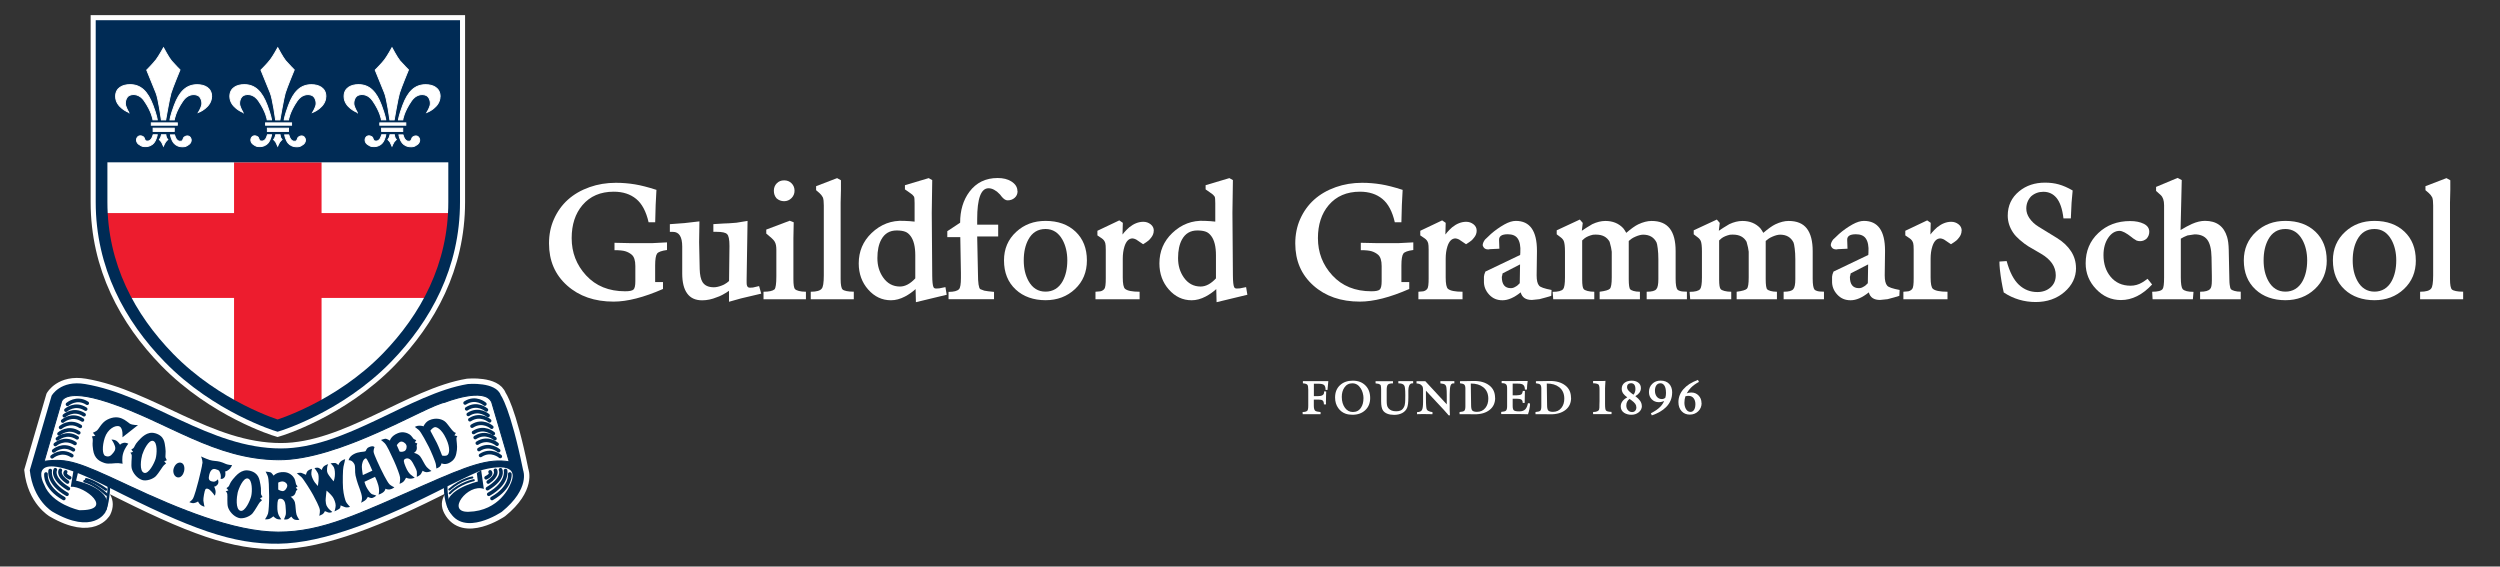 <?xml version="1.0" encoding="UTF-8"?>
<svg xmlns="http://www.w3.org/2000/svg" viewBox="0 0 481 109">
  <rect x="0" y="0" width="481" height="109" fill="#333333" stroke="none"/>
  <defs>
    <style> .cls-1 { fill: #002b55; } .cls-2 { stroke-width: 4.2px; } .cls-2, .cls-3, .cls-4 { stroke: #fff; } .cls-2, .cls-3, .cls-4, .cls-5, .cls-6 { fill: #fff; } .cls-3 { stroke-width: 2.1px; } .cls-4 { stroke-width: .18px; } .cls-7 { stroke-width: .4px; } .cls-7, .cls-8, .cls-9 { stroke-linecap: round; } .cls-7, .cls-8, .cls-9, .cls-10 { fill: none; } .cls-7, .cls-8, .cls-9, .cls-10, .cls-6 { stroke: #002b55; } .cls-8 { stroke-width: .7px; } .cls-9 { stroke-width: .5px; } .cls-10 { stroke-width: 2.25px; } .cls-6 { stroke-width: .2px; } .cls-11 { fill: #ed1c2e; } </style>
  </defs>
  <g id="Horiz_Text_GALANT" data-name="Horiz Text GALANT">
    <g>
      <path class="cls-5" d="M128.35,48.1c-1.05.14-1.68.37-1.92.68-.25.34-.38,1.11-.38,2.31v3.18h1.51v1.33c-3.7,1.62-6.87,2.43-9.5,2.43-3.65,0-6.63-1.03-8.95-3.1s-3.48-4.76-3.48-8.09c0-1.7.31-3.25.94-4.66,1.31-2.96,3.6-5.02,6.88-6.18,1.56-.55,3.24-.83,5.04-.83,1.24,0,2.46.1,3.68.3,1.11.18,2.48.53,4.13,1.06l-.15,2.9-.09,3.33h-1.27c-.47-2.07-1.27-3.57-2.39-4.49-1.12-.92-2.56-1.39-4.31-1.39-2.55,0-4.56.86-6.03,2.59-1.38,1.63-2.07,3.75-2.07,6.35,0,2.76.92,5.15,2.77,7.16,1.88,2.04,4.38,3.06,7.51,3.06.84,0,1.38-.11,1.62-.34.24-.23.35-.76.35-1.61v-2.9c0-1.08-.24-1.81-.71-2.2-.35-.29-.76-.51-1.21-.65-.46-.14-1.15-.21-2.09-.21v-1.42l2.8.06h4.57l2.73-.14v1.46Z"></path>
      <path class="cls-5" d="M146.44,56.5l-3.86.91c-.67.17-1.45.39-2.32.65v-2.11c-.91.62-1.69,1.04-2.35,1.24-.93.39-1.87.59-2.83.59-1.27,0-2.23-.44-2.86-1.31-.64-.87-.96-2.15-.96-3.84v-5.18c0-1.9-.6-2.84-1.79-2.84h-.59v-1.48l2.82-.21,2.87-.33-.06,3.98.11,5.18c.03,1.13.21,1.97.53,2.5.42.68,1.15,1.02,2.19,1.02.46,0,.99-.12,1.57-.35.29-.11.51-.22.65-.33.18-.09.42-.27.71-.53l.08-6.73c0-1.27-.16-2.03-.47-2.29-.26-.29-.94-.44-2.04-.44h-.59v-1.48l1.98-.12c.56,0,1.39-.06,2.47-.15.56-.09,1.27-.21,2.13-.35l-.18,11.31c0,.57,0,.9.03.98.07.39.28.58.62.56l.56-.03,1.19-.28.41,1.45Z"></path>
      <path class="cls-5" d="M155.06,57.58h-8.16v-1.45c1.05,0,1.75-.15,2.11-.45.24-.26.36-1.1.36-2.53v-5.06c0-.68-.09-1.18-.27-1.49-.1-.25-.4-.59-.9-1.01l-.77-.65v-.77l4.51-1.7.77.3-.06,3.09v7.83c0,1.12.11,1.76.32,1.94.11.13.35.25.72.35.37.1.83.15,1.37.15v1.45ZM152.87,36.7c0,.55-.2,1.03-.59,1.42-.39.39-.86.59-1.42.59s-1.05-.19-1.46-.56c-.34-.39-.51-.87-.51-1.45s.19-1.05.56-1.43c.37-.38.84-.57,1.42-.57s1.05.19,1.43.57c.38.38.57.86.57,1.43Z"></path>
      <path class="cls-5" d="M164.27,57.58h-8.28v-1.45c1.11,0,1.8-.2,2.1-.59.27-.28.41-1.13.41-2.56v-13.46c0-.71-.06-1.23-.18-1.54-.17-.32-.39-.6-.65-.83l-.65-.56v-.77l4.04-1.55.74.41v1.79l-.06,2.5v14.71c0,1.11.13,1.78.38,2.02.13.12.38.22.75.3.37.08.84.12,1.4.12v1.45Z"></path>
      <path class="cls-5" d="M182.15,56.71l-5.93,1.43-.06-2.52c-.62.56-1.3,1.04-2.04,1.43-.92.48-1.81.72-2.7.72-1.71,0-3.17-.69-4.38-2.06-1.21-1.37-1.82-3.05-1.82-5.03,0-2.31.82-4.26,2.47-5.84,1.77-1.69,3.84-2.47,6.21-2.35l1.14.06.93.09v-3.56c0-.67-.04-1.09-.11-1.24-.08-.12-.19-.25-.33-.39-.11-.09-.29-.22-.53-.39l-.89-.62v-.81l4.57-1.36.68.38-.09,6.3.09,12.06c.01,1.17.09,1.91.24,2.23.09.2.28.29.56.27l.56-.03,1.18-.24.24,1.45ZM176.1,53.53v-4.42c0-1.67-.31-2.9-.9-3.69-.31-.42-.66-.7-1.04-.84-.43-.16-.98-.24-1.64-.24-1.34,0-2.32.58-2.96,1.75-.5.91-.75,2.1-.75,3.56s.36,2.65,1.08,3.7c.82,1.19,1.91,1.78,3.26,1.78,1,0,1.99-.53,2.96-1.58Z"></path>
      <path class="cls-5" d="M195.78,36.79c0,.52-.19.95-.56,1.27-.37.33-.82.49-1.36.49-.38,0-.77-.26-1.18-.77l-.27-.35c-.15-.16-.35-.35-.59-.56-.23-.17-.42-.29-.56-.36-.36-.19-.71-.29-1.06-.29-1.46,0-2.19,1.98-2.19,5.94v1.07h4.04v2.26h-4.04l.15,7.21c0,1.73.15,2.71.44,2.93l.77.29c.37.08,1,.16,1.88.24v1.4h-8.75v-1.4c1.03,0,1.7-.18,2.02-.53.24-.26.36-.98.36-2.16v-.95l-.12-6.89h-2.5v-1.15l2.47-1.63c0-2.38.6-4.37,1.79-5.96,1.32-1.76,3.13-2.64,5.43-2.64,1.07,0,1.94.22,2.62.65.78.49,1.18,1.11,1.18,1.85Z"></path>
      <path class="cls-5" d="M209.12,50.1c0,2.24-.76,4.08-2.28,5.51-1.52,1.43-3.42,2.15-5.68,2.15s-4.27-.68-5.73-2.05c-1.51-1.4-2.26-3.27-2.26-5.61,0-2.22.78-4.05,2.35-5.49,1.52-1.41,3.4-2.11,5.64-2.11,2.4,0,4.33.69,5.78,2.07,1.45,1.38,2.18,3.22,2.18,5.53ZM205.35,50.1c0-1.52-.31-2.84-.93-3.97-.77-1.38-1.86-2.07-3.26-2.07-1.47,0-2.57.67-3.3,2.02-.59,1.08-.89,2.41-.89,4.01s.31,2.87.92,3.98c.76,1.36,1.85,2.04,3.27,2.04s2.56-.67,3.3-2.02c.59-1.08.89-2.42.89-4Z"></path>
      <path class="cls-5" d="M221.98,44.39c0,.47-.17.92-.5,1.33-.21.27-.38.46-.51.56-.22.18-.56.42-1.03.71l-1.36-.92c-.29-.13-.52-.2-.68-.2-.7,0-1.22.52-1.55,1.55-.22.69-.33,1.48-.33,2.36v3.61c0,1.21.15,1.93.44,2.18.43.37,1.37.56,2.8.56v1.45h-8.49v-1.45c.58-.04.89-.07.94-.08.32-.07.58-.23.77-.47.19-.24.28-.93.27-2.08v-5.48c0-.58-.03-.99-.09-1.22-.1-.39-.33-.71-.69-.95l-.83-.56v-.89l4.21-2,.68.47-.06,2.25c.21-.29.48-.6.8-.92.23-.23.4-.39.5-.47.87-.7,1.78-1.06,2.71-1.06.52,0,.99.16,1.4.48.41.32.61.73.61,1.23Z"></path>
      <path class="cls-5" d="M240,56.71l-5.93,1.43-.06-2.52c-.62.56-1.3,1.04-2.04,1.43-.92.48-1.81.72-2.7.72-1.71,0-3.17-.69-4.38-2.06-1.21-1.37-1.82-3.05-1.82-5.03,0-2.31.82-4.26,2.47-5.84,1.77-1.69,3.84-2.47,6.21-2.35l1.14.06.93.09v-3.56c0-.67-.04-1.09-.11-1.24-.08-.12-.19-.25-.33-.39-.11-.09-.29-.22-.53-.39l-.89-.62v-.81l4.57-1.36.68.38-.09,6.3.09,12.06c.01,1.17.09,1.91.24,2.23.09.2.28.29.56.27l.56-.03,1.18-.24.24,1.45ZM233.95,53.53v-4.42c0-1.67-.31-2.9-.9-3.69-.31-.42-.66-.7-1.04-.84-.43-.16-.98-.24-1.64-.24-1.34,0-2.32.58-2.96,1.75-.5.91-.75,2.1-.75,3.56s.36,2.65,1.08,3.7c.82,1.19,1.91,1.78,3.26,1.78,1,0,1.99-.53,2.96-1.58Z"></path>
      <path class="cls-5" d="M271.92,48.1c-1.04.14-1.68.37-1.91.68-.25.34-.38,1.11-.38,2.31v3.18h1.51v1.33c-3.7,1.62-6.87,2.43-9.5,2.43-3.65,0-6.63-1.03-8.95-3.1-2.32-2.07-3.48-4.76-3.48-8.09,0-1.7.31-3.25.93-4.66,1.31-2.96,3.6-5.02,6.88-6.18,1.56-.55,3.24-.83,5.04-.83,1.24,0,2.46.1,3.68.3,1.11.18,2.48.53,4.13,1.06l-.15,2.9-.09,3.33h-1.27c-.47-2.07-1.27-3.57-2.39-4.49-1.12-.92-2.56-1.39-4.3-1.39-2.55,0-4.56.86-6.03,2.59-1.38,1.63-2.07,3.75-2.07,6.35,0,2.76.92,5.15,2.77,7.16,1.88,2.04,4.38,3.06,7.51,3.06.85,0,1.38-.11,1.62-.34.24-.23.36-.76.36-1.61v-2.9c0-1.08-.24-1.81-.71-2.2-.35-.29-.76-.51-1.21-.65-.46-.14-1.15-.21-2.09-.21v-1.42l2.8.06h4.57l2.73-.14v1.46Z"></path>
      <path class="cls-5" d="M284.11,44.39c0,.47-.16.92-.5,1.33-.21.27-.38.46-.51.56-.22.18-.56.42-1.03.71l-1.36-.92c-.29-.13-.52-.2-.68-.2-.7,0-1.22.52-1.55,1.55-.22.69-.33,1.48-.33,2.36v3.61c0,1.21.15,1.93.44,2.18.43.37,1.37.56,2.8.56v1.45h-8.49v-1.45c.58-.04.89-.07.93-.08.32-.07.58-.23.77-.47.19-.24.28-.93.27-2.08v-5.48c0-.58-.03-.99-.09-1.22-.1-.39-.33-.71-.69-.95l-.83-.56v-.89l4.21-2,.68.47-.06,2.25c.21-.29.48-.6.8-.92.23-.23.4-.39.5-.47.87-.7,1.78-1.06,2.71-1.06.52,0,.99.16,1.4.48.41.32.61.73.61,1.23Z"></path>
      <path class="cls-5" d="M298.52,55.79l-.06,1.13s-.34.11-.97.29c-.27.08-.7.2-1.3.35l-1.45.15c-1.19,0-1.9-.49-2.16-1.46-1.27,1.02-2.43,1.52-3.5,1.52s-1.89-.36-2.56-1.08c-.71-.76-1.05-1.65-1.01-2.65v-.8c.01-.25.1-.58.28-.99l6.69-3.2.03-.45c.08-1.23-.1-2.15-.54-2.76-.37-.51-1-.77-1.88-.77-1.15,0-1.7.37-1.67,1.12l.06,1.66-1.85.09-.24.05c-.27,0-.47-.04-.59-.11-.24-.1-.42-.33-.53-.68,0-.32.14-.69.44-1.1.08-.07.25-.23.5-.47.15-.15.37-.36.65-.62.79-.69,1.65-1.3,2.59-1.83.81-.45,1.54-.68,2.19-.68,2.71,0,4.07,1.91,4.07,5.72v.27l-.06,4.48c0,.98.16,1.63.47,1.98.22.3,1.03.58,2.41.84ZM292.46,50.87l-3.36,1.73-.09.45-.06.23c0,1.44.58,2.16,1.73,2.16.3,0,.58-.08.83-.24.31-.15.61-.39.89-.71l.06-3.62Z"></path>
      <path class="cls-5" d="M324.57,57.58h-7.75v-1.45c1,0,1.62-.17,1.86-.5.26-.28.39-.93.39-1.94v-3.81c0-.76-.04-1.46-.12-2.08-.08-.63-.16-1.02-.24-1.17-.5-.98-1.36-1.48-2.56-1.48-.4,0-.87.12-1.42.35-.35.15-.62.29-.8.42-.11.08-.3.23-.56.44v7.33c0,1.13.1,1.8.3,1.99.09.1.3.2.62.3.33.1.74.15,1.23.15v1.45h-7.75v-1.45c1.08-.14,1.73-.33,1.97-.58.24-.25.36-.97.36-2.19v-4.93c-.04-.46-.18-1.1-.41-1.91-.51-.92-1.38-1.38-2.59-1.38-.29,0-.51,0-.65.03-.63.15-1.15.37-1.54.65-.23.21-.4.36-.5.44v7.53c0,1.02.1,1.64.3,1.84.11.13.35.25.72.35.37.1.81.15,1.31.15v1.45h-7.9l-.11-1.43c1.06,0,1.73-.18,2.02-.53.23-.28.35-1.03.35-2.25v-4.95c0-1-.08-1.68-.23-2.04-.11-.27-.32-.52-.62-.74l-.74-.56v-.77l4.45-2.07.56.65-.18,1.51c.43-.31,1.1-.73,2.01-1.27.87-.41,1.72-.62,2.53-.62,1.4,0,2.54.46,3.42,1.39.2.25.4.55.59.9.94-.8,1.7-1.35,2.31-1.64.92-.43,1.77-.65,2.56-.65,1.58,0,2.74.48,3.5,1.45s1.13,2.42,1.13,4.35v5.33c0,1.09.12,1.79.35,2.08.06.08.22.17.48.26.26.09.71.14,1.34.14v1.45Z"></path>
      <path class="cls-5" d="M350.92,57.58h-7.75v-1.45c1,0,1.61-.17,1.86-.5.26-.28.39-.93.39-1.94v-3.81c0-.76-.04-1.46-.12-2.08-.08-.63-.16-1.02-.24-1.17-.5-.98-1.36-1.48-2.56-1.48-.4,0-.87.12-1.42.35-.35.15-.62.29-.8.42-.11.08-.29.23-.56.44v7.33c0,1.13.1,1.8.3,1.99.09.1.3.2.63.3.33.1.74.15,1.23.15v1.45h-7.75v-1.45c1.08-.14,1.73-.33,1.97-.58.24-.25.35-.97.35-2.19v-4.93c-.04-.46-.18-1.1-.41-1.91-.51-.92-1.38-1.38-2.59-1.38-.29,0-.51,0-.65.03-.63.15-1.15.37-1.54.65-.23.21-.4.36-.5.44v7.53c0,1.02.1,1.64.3,1.84.11.13.35.25.72.35.37.1.81.15,1.31.15v1.45h-7.9l-.11-1.43c1.06,0,1.73-.18,2.02-.53.23-.28.35-1.03.35-2.25v-4.95c0-1-.07-1.68-.22-2.04-.11-.27-.32-.52-.62-.74l-.74-.56v-.77l4.45-2.07.56.65-.18,1.51c.43-.31,1.1-.73,2.01-1.27.87-.41,1.72-.62,2.54-.62,1.4,0,2.54.46,3.42,1.39.2.25.4.55.59.9.94-.8,1.71-1.35,2.31-1.64.91-.43,1.77-.65,2.56-.65,1.58,0,2.75.48,3.5,1.45s1.13,2.42,1.13,4.35v5.33c0,1.09.12,1.79.35,2.08.06.08.22.17.48.26.26.09.71.14,1.34.14v1.45Z"></path>
      <path class="cls-5" d="M365.49,55.79l-.06,1.13s-.34.11-.96.29c-.27.08-.71.2-1.3.35l-1.45.15c-1.19,0-1.91-.49-2.16-1.46-1.27,1.02-2.43,1.52-3.5,1.52s-1.89-.36-2.56-1.08c-.71-.76-1.05-1.65-1.01-2.65v-.8c.01-.25.1-.58.28-.99l6.69-3.2.03-.45c.08-1.23-.1-2.15-.54-2.76-.37-.51-1-.77-1.88-.77-1.15,0-1.71.37-1.67,1.12l.06,1.66-1.86.09-.24.05c-.27,0-.47-.04-.59-.11-.24-.1-.42-.33-.53-.68,0-.32.14-.69.44-1.1.08-.07.25-.23.5-.47.15-.15.37-.36.65-.62.78-.69,1.65-1.3,2.59-1.83.81-.45,1.54-.68,2.19-.68,2.71,0,4.07,1.91,4.07,5.72v.27l-.06,4.48c0,.98.16,1.63.47,1.98.22.3,1.03.58,2.41.84ZM359.43,50.87l-3.36,1.73-.09.45-.06.23c0,1.44.58,2.16,1.73,2.16.3,0,.58-.08.83-.24.31-.15.61-.39.89-.71l.06-3.62Z"></path>
      <path class="cls-5" d="M377.41,44.39c0,.47-.17.92-.5,1.33-.21.27-.38.46-.51.56-.22.18-.56.42-1.03.71l-1.36-.92c-.29-.13-.52-.2-.68-.2-.71,0-1.22.52-1.55,1.55-.22.69-.33,1.48-.33,2.36v3.61c0,1.21.15,1.93.44,2.18.43.37,1.37.56,2.81.56v1.45h-8.49v-1.45c.58-.04.9-.07.94-.08.32-.07.58-.23.77-.47.19-.24.28-.93.27-2.08v-5.48c0-.58-.03-.99-.09-1.22-.1-.39-.33-.71-.69-.95l-.83-.56v-.89l4.21-2,.68.47-.06,2.25c.21-.29.48-.6.8-.92.23-.23.4-.39.5-.47.87-.7,1.78-1.06,2.71-1.06.52,0,.99.16,1.4.48.41.32.61.73.61,1.23Z"></path>
      <path class="cls-5" d="M399.43,51.55c0,1.81-.75,3.36-2.24,4.64-1.49,1.28-3.34,1.92-5.53,1.92s-4.3-.61-6.14-1.84c-.32-1.39-.57-2.85-.74-4.4-.06-.54-.09-1.06-.09-1.55l1.39-.09c.58,2.12,1.37,3.64,2.37,4.57.99.92,2.17,1.39,3.53,1.39,1.01,0,1.85-.29,2.53-.88.68-.59,1.02-1.37,1.02-2.36,0-1.65-.95-3.03-2.83-4.13l-2.42-1.41c-.47-.28-1.04-.71-1.72-1.3-.52-.45-.94-.91-1.24-1.36-.68-1.02-1.03-2.1-1.03-3.26,0-1.92.73-3.48,2.19-4.68,1.36-1.12,3.02-1.67,4.98-1.67.96,0,1.83.11,2.62.33.84.23,1.74.62,2.7,1.18l-.21,2.35-.14,3.02h-1.42c-.21-1.82-.66-3.14-1.36-3.97-.64-.76-1.48-1.15-2.5-1.15-.93,0-1.72.3-2.38.89-.6.65-.91,1.43-.91,2.34,0,.64.2,1.25.59,1.83.45.66,1.05,1.22,1.79,1.67l3.47,2.13c1.2.73,2.11,1.59,2.75,2.57.64.98.96,2.06.96,3.24Z"></path>
      <path class="cls-5" d="M414.07,54.73c-1.86,2-3.86,3-6,3-1.85,0-3.44-.7-4.78-2.11-1.34-1.41-2.01-3.06-2.01-4.96,0-2.35.81-4.3,2.44-5.83,1.62-1.53,3.66-2.3,6.12-2.3,1.05,0,1.93.18,2.63.53.7.35,1.05.86,1.05,1.54,0,.49-.17.92-.5,1.3-.37.33-.79.5-1.27.5-.22,0-.45-.04-.68-.12l-.65-.41-.3-.24c-1.01-.8-1.78-1.21-2.32-1.21-.83,0-1.55.43-2.16,1.3-.62.9-.93,2.02-.93,3.36,0,1.66.45,3.04,1.34,4.13.96,1.18,2.26,1.76,3.87,1.76.79,0,1.54-.21,2.23-.62.24-.14.59-.38,1.04-.71l.87,1.09Z"></path>
      <path class="cls-5" d="M431.14,57.58h-7.84v-1.45c.99,0,1.63-.18,1.92-.53.23-.2.34-.73.34-1.6v-.92l-.06-3.55c-.03-1.61-.31-2.76-.85-3.45-.52-.66-1.32-.99-2.41-.99l-1.38.21c-.49.19-.92.4-1.27.62v7.45c0,1.2.12,1.95.35,2.25.34.35,1.03.53,2.09.53l-.12,1.43h-7.75l-.08-1.45c1.09,0,1.76-.18,2.01-.53.19-.26.28-.99.28-2.19v-13.93c0-.91-.22-1.55-.65-1.95l-.89-.8v-.77l4.13-1.73.81.41-.23,9.62c.8-.49,1.54-.88,2.2-1.18.88-.39,1.72-.59,2.5-.59,2.21,0,3.63,1.03,4.25,3.09.19.62.3,1.45.32,2.47l.12,5.74c0,.42.03.75.06.98.05.47.14.77.27.9.1.1.32.2.65.3.33.1.73.15,1.21.15v1.45Z"></path>
      <path class="cls-5" d="M447.67,50.1c0,2.24-.76,4.08-2.29,5.51-1.52,1.43-3.42,2.15-5.68,2.15s-4.27-.68-5.73-2.05c-1.51-1.4-2.26-3.27-2.26-5.61,0-2.22.79-4.05,2.35-5.49,1.52-1.41,3.4-2.11,5.64-2.11,2.4,0,4.33.69,5.78,2.07,1.45,1.38,2.18,3.22,2.18,5.53ZM443.9,50.1c0-1.52-.31-2.84-.93-3.97-.78-1.38-1.86-2.07-3.26-2.07-1.47,0-2.57.67-3.3,2.02-.59,1.08-.89,2.41-.89,4.01s.31,2.87.92,3.98c.76,1.36,1.86,2.04,3.27,2.04s2.56-.67,3.3-2.02c.59-1.08.89-2.42.89-4Z"></path>
      <path class="cls-5" d="M464.81,50.1c0,2.24-.76,4.08-2.29,5.51-1.52,1.43-3.42,2.15-5.68,2.15s-4.27-.68-5.73-2.05c-1.51-1.4-2.26-3.27-2.26-5.61,0-2.22.79-4.05,2.35-5.49,1.52-1.41,3.4-2.11,5.64-2.11,2.4,0,4.33.69,5.78,2.07,1.45,1.38,2.18,3.22,2.18,5.53ZM461.04,50.1c0-1.52-.31-2.84-.93-3.97-.78-1.38-1.86-2.07-3.26-2.07-1.47,0-2.57.67-3.3,2.02-.59,1.08-.89,2.41-.89,4.01s.31,2.87.92,3.98c.76,1.36,1.86,2.04,3.27,2.04s2.56-.67,3.3-2.02c.59-1.08.89-2.42.89-4Z"></path>
      <path class="cls-5" d="M473.91,57.58h-8.28v-1.45c1.11,0,1.8-.2,2.1-.59.27-.28.41-1.13.41-2.56v-13.46c0-.71-.06-1.23-.18-1.54-.17-.32-.39-.6-.65-.83l-.65-.56v-.77l4.04-1.55.74.41v1.79l-.06,2.5v14.71c0,1.11.12,1.78.38,2.02.13.12.38.22.75.3.37.08.84.12,1.4.12v1.45Z"></path>
    </g>
    <g>
      <path class="cls-5" d="M255.57,73.32l-.16,1.7h-.37c0-.47-.1-.79-.3-.95-.11-.09-.26-.15-.46-.19-.18-.04-.43-.05-.77-.05h-.72v2.38h.86c.58,0,.93-.15,1.05-.45.04-.1.06-.25.06-.46l.4.02-.03.92-.02,1.15.02.42h-.41c0-.38-.08-.63-.25-.76-.15-.12-.41-.17-.81-.17h-.88v1.17c0,.51.09.83.27.98.14.12.49.2,1.03.25v.41h-3.44l-.02-.42c.43,0,.73-.08.9-.24.12-.12.19-.44.19-.96v-3.09c0-.51-.06-.84-.18-.97-.12-.13-.4-.22-.85-.26v-.42h4.89Z"></path>
      <path class="cls-5" d="M263.62,76.57c0,.97-.31,1.75-.94,2.34-.62.59-1.45.89-2.46.89-.51,0-.97-.07-1.37-.22-.55-.2-1-.55-1.36-1.05-.41-.56-.62-1.25-.62-2.05,0-1,.32-1.79.96-2.38.62-.57,1.43-.86,2.44-.86s1.82.3,2.43.91c.61.61.92,1.41.92,2.43ZM262.34,76.64c0-.34-.05-.69-.15-1.05-.09-.32-.22-.61-.38-.86-.21-.33-.44-.57-.7-.73-.27-.17-.58-.25-.93-.25-.66,0-1.17.28-1.54.84-.32.48-.48,1.07-.48,1.77,0,.86.21,1.56.62,2.12.4.53.9.79,1.52.79.67,0,1.2-.28,1.56-.84.32-.48.47-1.08.47-1.79Z"></path>
      <path class="cls-5" d="M271.89,73.75h-.15c-.29,0-.49.15-.62.46-.1.23-.15.55-.16.96,0-.44.01-.16.01.85v.4c0,.52-.02.94-.06,1.26-.05.35-.11.62-.19.8-.19.43-.5.76-.93.99-.43.23-.95.35-1.56.35-.5,0-.93-.07-1.29-.21-.37-.14-.65-.35-.84-.62-.25-.34-.37-.94-.37-1.78v-2.23c0-.31-.02-.57-.06-.77-.01-.08-.05-.14-.11-.19-.11-.08-.22-.13-.33-.17-.1-.03-.29-.06-.57-.09v-.42h3.35v.42c-.5,0-.83.08-.99.25-.14.16-.22.48-.22.97v2.16c0,.61.07,1.02.22,1.23.04.08.1.16.17.24.16.17.36.3.59.39.25.09.53.13.85.13.59,0,1.02-.16,1.27-.47.18-.22.3-.45.36-.69.03-.14.06-.31.08-.51s.04-.66.04-1.39c0-.61-.02-1.07-.06-1.39-.03-.25-.08-.43-.16-.53-.05-.06-.1-.12-.15-.17-.14-.1-.31-.16-.52-.2-.12-.02-.27-.03-.45-.03v-.42h2.85v.42Z"></path>
      <path class="cls-5" d="M279.81,73.76h-.2c-.24,0-.41.13-.51.39-.12.31-.18.87-.18,1.7v3l.05,1.06h-.25l-.95-1.08-3.42-3.66v1.39c0,.77.02,1.29.05,1.59.02.2.03.32.04.35.02.13.06.24.11.33.09.15.29.28.6.37.11.03.27.06.46.09v.4h-.16l-1.33-.02h-.53s-.95.02-.95.02v-.4c.46,0,.77-.13.93-.38.16-.25.23-.79.23-1.6v-2.26c0-.24-.02-.43-.07-.59-.03-.06-.06-.12-.09-.18-.04-.05-.1-.1-.17-.17-.08-.1-.2-.17-.35-.22-.06-.02-.15-.05-.27-.08-.08-.01-.18-.02-.31-.04v-.43h1.69l4.13,4.46v-1.67c0-.72-.02-1.23-.06-1.5,0-.07-.03-.17-.06-.3-.03-.08-.07-.15-.12-.23-.07-.09-.17-.16-.32-.22-.18-.05-.4-.09-.67-.12v-.43h2.69v.43Z"></path>
      <path class="cls-5" d="M287.67,76.54c0,.98-.35,1.76-1.06,2.32-.73.58-1.7.86-2.91.85l-1.28-.02h-1.6v-.42c.47-.04.76-.11.89-.22.16-.13.23-.42.23-.86v-3.44c0-.39-.08-.64-.23-.77-.12-.11-.39-.19-.81-.24v-.4l1.67-.02.93-.02c1.26-.02,2.28.26,3.05.86.74.57,1.1,1.37,1.1,2.38ZM282.98,73.77l.06,4.19c0,.49.07.82.2.99.15.19.46.29.93.29.68,0,1.23-.26,1.63-.77.37-.47.55-1.06.55-1.76,0-.97-.33-1.71-.99-2.22-.6-.47-1.39-.7-2.39-.7Z"></path>
      <path class="cls-5" d="M294.37,77.65c0,.23,0,.41-.03.56-.01.1-.04.3-.1.59-.04.23-.13.53-.25.9l-1.43-.03h-3.73v-.42c.47-.04.77-.12.9-.23.16-.13.24-.42.24-.86v-3.33c0-.25-.01-.44-.04-.57-.05-.24-.2-.4-.45-.48-.13-.04-.32-.06-.56-.06v-.42l1.03.02,3.98-.02-.1.77c0,.09,0,.22-.02.4-.02.27-.03.43-.03.49h-.39c0-.43-.11-.74-.33-.92-.18-.15-.52-.23-1.02-.23h-1v2.25h.74c.2,0,.38-.02.54-.05.17-.03.29-.07.37-.12.14-.09.24-.31.31-.67h.39l-.04,2.31h-.38c0-.33-.09-.55-.28-.66-.17-.1-.47-.16-.9-.16h-.75v1.41c0,.43.08.71.23.83.17.14.52.2,1.04.2s.91-.14,1.17-.41c.23-.24.39-.63.5-1.17l.38.05Z"></path>
      <path class="cls-5" d="M302.28,76.54c0,.98-.35,1.76-1.06,2.32-.73.58-1.7.86-2.91.85l-1.28-.02h-1.6v-.42c.47-.04.76-.11.89-.22.16-.13.23-.42.23-.86v-3.44c0-.39-.08-.64-.23-.77-.12-.11-.39-.19-.81-.24v-.4l1.67-.02.93-.02c1.26-.02,2.28.26,3.05.86.74.57,1.1,1.37,1.1,2.38ZM297.6,73.77l.06,4.19c0,.49.07.82.2.99.15.19.46.29.93.29.68,0,1.23-.26,1.63-.77.37-.47.55-1.06.55-1.76,0-.97-.33-1.71-.99-2.22-.6-.47-1.39-.7-2.39-.7Z"></path>
      <path class="cls-5" d="M310.06,79.68h-3.55v-.41c.32,0,.57-.04.76-.12.15-.06.27-.15.35-.25.04-.05.07-.2.1-.45,0-.25,0-.46.01-.62.01-.41.02-.62.02-.6v-2.26c0-.27-.01-.47-.04-.59-.02-.21-.1-.36-.24-.45-.04-.02-.11-.05-.2-.09-.27-.07-.52-.1-.76-.1v-.43h1.79l.59-.03-.06.95-.02.53v2.95c0,.43.02.73.05.92.03.16.07.28.13.35.06.07.17.13.33.18.06.02.17.04.31.06.13.02.28.03.43.03v.41Z"></path>
      <path class="cls-5" d="M315.9,78.09c0,.51-.21.93-.64,1.26-.39.3-.85.45-1.38.45s-1.02-.13-1.4-.38c-.43-.29-.65-.7-.65-1.23,0-.38.12-.72.36-1.03.2-.26.5-.5.9-.71-.35-.25-.61-.49-.78-.73-.19-.27-.29-.58-.29-.92,0-.51.2-.91.59-1.19.35-.24.79-.37,1.33-.37.49,0,.89.11,1.22.34.37.26.55.62.55,1.09,0,.33-.1.63-.31.91-.17.23-.42.44-.76.64.42.32.73.62.92.9.21.31.32.63.32.97ZM314.83,78.36c0-.25-.07-.46-.2-.65-.16-.23-.41-.46-.74-.7l-.37-.26c-.41.31-.62.73-.62,1.26,0,.37.11.68.32.91.21.24.47.36.79.36.27,0,.47-.09.62-.27.14-.17.21-.39.21-.66ZM314.65,74.81c0-.36-.08-.63-.23-.82-.14-.17-.35-.26-.62-.26-.23,0-.41.07-.55.2-.14.13-.21.31-.21.54,0,.19.06.38.19.57.07.09.17.19.29.31.12.12.25.23.38.32l.37.27c.12-.12.21-.27.28-.47.07-.2.11-.42.11-.67Z"></path>
      <path class="cls-5" d="M321.72,75.54c0,1.09-.4,2.03-1.19,2.81-.66.66-1.57,1.18-2.72,1.57l-.18-.41c.77-.39,1.37-.8,1.79-1.23.33-.33.58-.71.76-1.13-.05.03-.17.07-.35.13-.21.07-.43.1-.66.1-.56,0-1.01-.18-1.37-.55-.36-.37-.54-.83-.54-1.4,0-.64.21-1.17.64-1.58.42-.42.96-.62,1.6-.62.7,0,1.25.21,1.65.63.38.41.58.97.58,1.68ZM320.53,75.52c0-.57-.1-1.01-.29-1.32-.2-.31-.45-.46-.77-.46-.37,0-.64.15-.83.46-.15.25-.23.58-.23.97,0,.44.11.81.33,1.11.24.33.58.5,1.01.5.12,0,.24-.02.35-.07.05-.02.12-.05.19-.09.02,0,.06-.04.12-.1.04-.12.07-.28.1-.47.02-.15.03-.33.03-.53Z"></path>
      <path class="cls-5" d="M327.39,77.55c0,.64-.22,1.17-.66,1.59-.44.42-.98.63-1.62.63s-1.17-.22-1.57-.66-.61-1.02-.61-1.74c0-.92.32-1.75.95-2.48.33-.38.72-.71,1.16-1,.44-.28.98-.55,1.64-.8l.2.39c-.61.32-1.13.7-1.55,1.12-.29.29-.56.65-.8,1.08l.31-.09c.05-.02.15-.04.29-.05.09-.01.19-.02.29-.02.56,0,1.02.19,1.39.58.37.38.56.87.56,1.45ZM326.2,77.82c0-.51-.12-.92-.36-1.22-.24-.3-.57-.44-.99-.44-.13,0-.23,0-.29.02l-.29.07c-.12.38-.19.79-.19,1.24s.09.81.26,1.14c.22.41.53.62.92.62.27,0,.48-.12.66-.37.18-.27.27-.62.27-1.06Z"></path>
    </g>
  </g>
  <g id="Shield">
    <path class="cls-2" d="M53.51,5.01h33.87v33.87c0,12.26-5.45,22.25-12.95,29.96-9.27,9.52-21.02,13.05-21.02,13.05,0,0-11.65-3.53-20.92-13.05-7.51-7.71-12.95-17.7-12.95-29.96V5.01h33.97Z"></path>
    <path class="cls-11" d="M45.04,78.2c4.12,2.24,7.35,3.35,8.16,3.62h.41c.82-.27,4.1-1.39,8.26-3.64V31.23h-16.84v46.97Z"></path>
    <rect class="cls-1" x="19.54" y="5.01" width="67.85" height="26.22"></rect>
    <path class="cls-11" d="M24.06,57.32h58.79c2.52-4.87,4.15-10.31,4.47-16.32H19.6c.31,6.01,1.94,11.45,4.47,16.32Z"></path>
    <path class="cls-10" d="M53.51,5.01h33.87v33.87c0,12.26-5.45,22.25-12.95,29.96-9.27,9.52-21.02,13.05-21.02,13.05,0,0-11.65-3.53-20.92-13.05-7.51-7.71-12.95-17.7-12.95-29.96V5.01h33.97Z"></path>
    <g>
      <path class="cls-4" d="M51.99,11.53c-.55.72-1.78,1.95-1.78,1.95,0,0,1.36,3.37,1.78,4.37.47,1.1,1.04,5.22,1.04,5.22h.83s.74-4.26,1.02-5.17c.34-1.1,1.73-4.46,1.73-4.46,0,0-1.13-1.14-1.64-1.74-.51-.6-1.53-2.52-1.53-2.52,0,0-.89,1.62-1.44,2.34Z"></path>
      <rect class="cls-4" x="51.09" y="23.64" width="5.01" height=".45"></rect>
      <rect class="cls-4" x="51.44" y="24.66" width="4.07" height=".63"></rect>
      <path class="cls-4" d="M46.76,21.63s-.41-.67-.6-1.31c-.19-.64.08-1.68.73-1.97.86-.38,2.04-.12,2.83,1.02,1.5,2.16,1.69,3.69,1.69,3.69h.83s-.08-.8-.83-2.8c-.99-2.64-2.32-3.98-4.42-3.98-1.4,0-2.77.63-2.77,2.26,0,2.13,2.54,3.09,2.54,3.09Z"></path>
      <path class="cls-4" d="M62.7,18.55c0-1.63-1.37-2.26-2.77-2.26-2.1,0-3.44,1.34-4.42,3.98-.75,2-.83,2.8-.83,2.8h.83s.19-1.53,1.69-3.69c.79-1.14,1.97-1.4,2.83-1.02.65.29.92,1.34.73,1.97-.19.64-.61,1.31-.61,1.31,0,0,2.54-.96,2.54-3.09Z"></path>
      <path class="cls-4" d="M48.74,27.79c.54.36.63.4,1.12.42.79.03,1.39-.3,1.72-.7.53-.64.67-1.59.67-1.59h-.79s-.21.67-.37.85c-.23.25-.4.44-.92.36-.38-.06-.32-.61-.57-.79-.33-.24-.86-.35-1.18.09-.32.45-.13,1.06.32,1.36Z"></path>
      <path class="cls-4" d="M58.61,26.46c-.32-.45-.85-.34-1.18-.09-.26.19-.19.73-.57.79-.52.09-.69-.11-.92-.36-.17-.18-.38-.85-.38-.85h-.79s.14.95.68,1.59c.33.4.93.73,1.72.7.49-.02.59-.06,1.12-.42.45-.3.64-.91.32-1.36Z"></path>
      <path class="cls-4" d="M52.9,26.44c-.08.17-.26.42-.26.42,0,0,.35.34.47.57.15.28.32.69.32.69,0,0,.24-.58.4-.8.15-.21.44-.47.44-.47,0,0-.19-.19-.27-.4-.07-.19-.11-.53-.11-.53h-.85s-.06.34-.14.51Z"></path>
    </g>
    <g>
      <path class="cls-4" d="M73.97,11.53c-.55.72-1.78,1.95-1.78,1.95,0,0,1.36,3.37,1.78,4.37.47,1.1,1.04,5.22,1.04,5.22h.83s.74-4.26,1.02-5.17c.34-1.1,1.73-4.46,1.73-4.46,0,0-1.13-1.14-1.64-1.74-.51-.6-1.53-2.52-1.53-2.52,0,0-.89,1.62-1.44,2.34Z"></path>
      <rect class="cls-4" x="73.07" y="23.64" width="5.01" height=".45"></rect>
      <rect class="cls-4" x="73.42" y="24.66" width="4.07" height=".63"></rect>
      <path class="cls-4" d="M68.74,21.63s-.41-.67-.6-1.31c-.19-.64.08-1.68.73-1.97.86-.38,2.04-.12,2.83,1.02,1.5,2.16,1.69,3.69,1.69,3.69h.83s-.08-.8-.83-2.8c-.99-2.64-2.32-3.98-4.42-3.98-1.4,0-2.77.63-2.77,2.26,0,2.13,2.54,3.09,2.54,3.09Z"></path>
      <path class="cls-4" d="M84.68,18.55c0-1.63-1.37-2.26-2.77-2.26-2.1,0-3.44,1.34-4.42,3.98-.75,2-.83,2.8-.83,2.8h.83s.19-1.53,1.69-3.69c.79-1.14,1.97-1.4,2.83-1.02.65.29.92,1.34.73,1.97-.19.64-.61,1.31-.61,1.31,0,0,2.54-.96,2.54-3.09Z"></path>
      <path class="cls-4" d="M70.72,27.79c.54.36.63.4,1.12.42.79.03,1.39-.3,1.72-.7.53-.64.67-1.59.67-1.59h-.79s-.21.67-.37.85c-.23.25-.4.44-.92.36-.38-.06-.32-.61-.57-.79-.33-.24-.86-.35-1.18.09-.32.45-.13,1.06.32,1.36Z"></path>
      <path class="cls-4" d="M80.59,26.46c-.32-.45-.85-.34-1.18-.09-.26.19-.19.73-.57.79-.52.09-.69-.11-.92-.36-.17-.18-.38-.85-.38-.85h-.79s.14.95.68,1.59c.33.4.93.73,1.72.7.49-.02.59-.06,1.12-.42.45-.3.64-.91.32-1.36Z"></path>
      <path class="cls-4" d="M74.89,26.44c-.08.17-.26.42-.26.42,0,0,.35.34.47.57.15.28.32.69.32.69,0,0,.24-.58.4-.8.15-.21.44-.47.44-.47,0,0-.19-.19-.27-.4-.07-.19-.11-.53-.11-.53h-.85s-.06.34-.14.51Z"></path>
    </g>
    <g>
      <path class="cls-4" d="M30.01,11.53c-.55.72-1.78,1.95-1.78,1.95,0,0,1.36,3.37,1.78,4.37.47,1.1,1.04,5.22,1.04,5.22h.83s.74-4.26,1.02-5.17c.34-1.1,1.73-4.46,1.73-4.46,0,0-1.13-1.14-1.64-1.74-.51-.6-1.53-2.52-1.53-2.52,0,0-.89,1.62-1.44,2.34Z"></path>
      <rect class="cls-4" x="29.11" y="23.64" width="5.01" height=".45"></rect>
      <rect class="cls-4" x="29.46" y="24.66" width="4.07" height=".63"></rect>
      <path class="cls-4" d="M24.78,21.63s-.41-.67-.6-1.31c-.19-.64.08-1.68.73-1.97.86-.38,2.04-.12,2.83,1.02,1.5,2.16,1.69,3.69,1.69,3.69h.83s-.08-.8-.83-2.8c-.99-2.64-2.32-3.98-4.42-3.98-1.4,0-2.77.63-2.77,2.26,0,2.13,2.54,3.09,2.54,3.09Z"></path>
      <path class="cls-4" d="M40.72,18.55c0-1.63-1.37-2.26-2.77-2.26-2.1,0-3.44,1.34-4.42,3.98-.75,2-.83,2.8-.83,2.8h.83s.19-1.53,1.69-3.69c.79-1.14,1.97-1.4,2.83-1.02.65.29.92,1.34.73,1.97-.19.64-.61,1.31-.61,1.31,0,0,2.54-.96,2.54-3.09Z"></path>
      <path class="cls-4" d="M26.75,27.79c.54.36.63.4,1.12.42.79.03,1.39-.3,1.72-.7.53-.64.67-1.59.67-1.59h-.79s-.21.67-.38.85c-.23.25-.4.44-.92.36-.38-.06-.32-.61-.57-.79-.33-.24-.86-.35-1.18.09-.32.45-.13,1.06.32,1.36Z"></path>
      <path class="cls-4" d="M36.63,26.46c-.32-.45-.85-.34-1.18-.09-.26.19-.19.73-.57.79-.52.09-.69-.11-.92-.36-.17-.18-.38-.85-.38-.85h-.79s.14.95.68,1.59c.33.4.93.73,1.72.7.49-.02.59-.06,1.12-.42.45-.3.64-.91.32-1.36Z"></path>
      <path class="cls-4" d="M30.92,26.44c-.08.17-.26.42-.26.42,0,0,.35.34.47.57.15.28.32.69.32.69,0,0,.24-.58.4-.8.15-.21.44-.47.44-.47,0,0-.19-.19-.27-.4-.07-.19-.11-.53-.11-.53h-.85s-.06.34-.14.51Z"></path>
    </g>
  </g>
  <g id="Scroll_Kyline" data-name="Scroll Kyline">
    <path class="cls-3" d="M91.74,91l.2,1.64s-7.56,1.79-5.53,5.63c2.76,5.22,10.14.21,10.14.21,5.53-4.5,4.09-7.99,4.09-7.99-2.46-12.08-4.3-14.44-4.3-14.44-.92-2.66-6.35-2.15-6.35-2.15-11.06,1.84-23.55,12.39-35.94,12.39-13.72,0-24.99-10.24-37.68-12.39-4.77-.81-6.45,2.25-6.45,2.25l-4.2,14.34c.62,5.84,4.4,7.99,4.4,7.99,7.78,4.51,10.14.1,10.14.1,2.2-4.51-5.63-6.09-5.63-6.09l.36-1.54-.87-.36-.51,3.07c2.66-.21,8.6,4.61,1.64,4.51,0,0-5.32-1.13-6.76-4.92,0,0-4.51-8.09,11.98.31,16.49,8.4,24.37,11.16,33.08,11.06,8.7-.1,19.76-4.51,32.77-11.16,0,0,3.69-1.84,6.25-2.97,0,0,8.19-2.46,5.53,2.87,0,0-1.93,4.98-7.99,5.12-4.4.1-.1-5.53,2.97-4.4l-.51-3.58"></path>
    <path class="cls-3" d="M9.48,92.2c-1.07-.42-.15-2-.15-2l4.34.67-.58,2.83s6.17,1.83,4.92,3.25-8.34-2.42-8.34-2.42c0,0,.89-1.91-.18-2.33Z"></path>
    <polyline class="cls-3" points="9.66 94.54 9.48 92.2 9.33 90.2"></polyline>
    <g>
      <path class="cls-5" d="M93.45,94.72c.16-.95-.46-3.67-.41-3.99.22-.1,3.1-.37,3.79-.34.82.04,1.33.59,1.29,1.38-.04.97-.5,1.96-1.06,2.73-.72,1.01-1.5,2.04-2.69,2.5-.92.36-6.38,2.3-5.75-.02.52-1.93,4.08-3.26,4.67-2.38"></path>
      <path class="cls-5" d="M13.67,90.87l-.42,3s5.42,1.25,4.84,2.83c-.19.51-.22.58-1.99.54-1.76-.04-5.1-1.21-5.1-1.21,0,0-4-3.33-2.33-5.33,1.67-2,5,.17,5,.17Z"></path>
    </g>
  </g>
  <g id="Banner">
    <path class="cls-1" d="M91.74,91l.2,1.64s-7.56,1.79-5.53,5.63c2.76,5.22,10.14.2,10.14.2,5.53-4.5,4.1-7.99,4.1-7.99-2.46-12.09-4.3-14.44-4.3-14.44-.92-2.66-6.35-2.15-6.35-2.15-11.06,1.84-23.55,12.39-35.94,12.39-13.72,0-24.99-10.24-37.68-12.39-4.77-.81-6.45,2.25-6.45,2.25l-4.2,14.34c.62,5.84,4.4,7.99,4.4,7.99,7.78,4.51,10.14.1,10.14.1,2.2-4.51-5.63-6.09-5.63-6.09l.36-1.54-.87-.36-.51,3.07c2.66-.2,8.6,4.61,1.64,4.51,0,0-5.32-1.13-6.76-4.92,0,0-4.51-8.09,11.98.31,16.49,8.4,24.37,11.16,33.08,11.06,8.7-.1,19.76-4.51,32.77-11.16,0,0,3.69-1.84,6.25-2.97,0,0,8.19-2.46,5.53,2.87,0,0-1.94,4.98-7.99,5.12-4.4.1-.1-5.53,2.97-4.4l-.51-3.58"></path>
    <path class="cls-6" d="M8.49,88.75l3.28-11.26s.12-3.07,9.11-.1c11.47,3.79,20.38,10.96,32.67,11.06,11.78.1,28.47-10.45,32.05-11.06,0,0,7.68-3.07,9.01,0l3.38,11.47c-3.99-.72-7.99.82-16.38,4.51-12.5,5.49-19.56,9.01-28.06,9.01s-19.35-4.5-28.77-8.91c-9.71-4.54-11.74-5.33-16.28-4.71Z"></path>
    <path class="cls-8" d="M85.75,93.67s-.07,3.37,1.26,4.85"></path>
    <g>
      <path class="cls-9" d="M16.27,92.59s1.84.36,4.25,2.56"></path>
      <path class="cls-9" d="M16.58,92.23s1.38.21,3.79,1.95"></path>
      <path class="cls-8" d="M12.99,77.79s1.74-1.54,3.79-.21"></path>
      <path class="cls-8" d="M12.69,78.91s1.74-1.54,3.79-.2"></path>
      <path class="cls-8" d="M12.38,79.99s1.74-1.54,3.79-.2"></path>
      <path class="cls-8" d="M12.07,81.01s1.74-1.54,3.79-.21"></path>
      <path class="cls-8" d="M11.66,82.24s1.74-1.54,3.79-.2"></path>
      <path class="cls-8" d="M11.36,83.47s1.74-1.54,3.79-.21"></path>
      <path class="cls-8" d="M11.05,84.44s1.74-1.54,3.79-.21"></path>
      <path class="cls-8" d="M10.64,85.52s1.74-1.54,3.79-.2"></path>
      <path class="cls-8" d="M10.33,86.75s1.74-1.54,3.79-.21"></path>
      <path class="cls-8" d="M10.02,87.88s1.74-1.54,3.79-.21"></path>
      <path class="cls-8" d="M93.28,77.74s-1.74-1.54-3.79-.21"></path>
      <path class="cls-8" d="M93.58,78.86s-1.74-1.54-3.79-.2"></path>
      <path class="cls-8" d="M93.89,79.94s-1.74-1.54-3.79-.21"></path>
      <path class="cls-8" d="M94.2,80.96s-1.74-1.54-3.79-.21"></path>
      <path class="cls-8" d="M94.61,82.19s-1.74-1.54-3.79-.2"></path>
      <path class="cls-8" d="M94.91,83.42s-1.74-1.54-3.79-.21"></path>
      <path class="cls-8" d="M95.22,84.39s-1.74-1.54-3.79-.21"></path>
      <path class="cls-8" d="M95.63,85.47s-1.74-1.54-3.79-.21"></path>
      <path class="cls-8" d="M95.94,86.7s-1.74-1.54-3.79-.21"></path>
      <path class="cls-8" d="M96.25,87.82s-1.74-1.54-3.79-.2"></path>
      <path class="cls-8" d="M8.85,91.2s-.36,2.56,3.43,4.71"></path>
      <path class="cls-8" d="M9.66,90.54s-.56,2.4,3.23,4.56"></path>
      <path class="cls-8" d="M10.64,90.38s-.87,1.59,2.51,3.64"></path>
      <path class="cls-8" d="M11.61,90.49s-.56.97,1.38,2.25"></path>
      <path class="cls-8" d="M12.63,90.79s-.51.51.77,1.13"></path>
      <path class="cls-8" d="M98.09,91.2s.36,2.56-3.43,4.71"></path>
      <path class="cls-8" d="M97.27,90.54s.56,2.4-3.23,4.56"></path>
      <path class="cls-8" d="M96.3,90.38s.87,1.59-2.51,3.64"></path>
      <path class="cls-8" d="M95.32,90.49s.56.97-1.38,2.25"></path>
      <path class="cls-8" d="M94.3,90.79s.51.51-.77,1.13"></path>
      <path class="cls-7" d="M91.15,92.39s-2.78.57-4.62,2.52"></path>
      <path class="cls-7" d="M90.87,91.87s-2.06.26-4.41,2.31"></path>
    </g>
    <path class="cls-9" d="M20.98,93.1s-.06,3.07-.72,4.91"></path>
    <path class="cls-1" d="M24.91,81.48c.6.36,1.65.3,1.65.3l-3,2.36s.18-1.77-.58-2.1c-.77-.33-2.28.52-2.82,2.18-.54,1.65-.47,3.25.09,3.49.77.33,1.16-.14,1.42-.45.26-.31.68-.73.44-1.45-.24-.72-.66-1.25-.66-1.25,0,0,.55.02.89.21.34.19.77.81.77.81,0,0,.07-.22.6-.36.53-.14.98.16.98.16,0,0-.64.74-.97,1.75-.33,1.01-.13,2.1-.13,2.1,0,0-.21-.07-.84-.12-.62-.04-1.86.23-2.58-.01-.93-.31-2.01-.78-2.26-2.57-.18-1.31-.05-1.29-.06-1.89,0-.38-.18-.66-.18-.66l.68-.14-.48-.59s.22-.04.71-.36c.45-.29.91-1.57,2.06-2.15,2.38-1.21,3.69.38,4.29.73Z"></path>
    <path class="cls-1" d="M29.84,83.35c1.85.54,1.82,1.84,1.97,2.79.15.95-.06,1.68.06,1.95.12.27.22.46.22.46l-.5.21.37.4s-.21.17-.42.35c-.21.17-1.03,1.56-1.54,2.09-.57.59-1.88,1.02-2.66.75-1.05-.36-1.79-1.41-1.99-2.2-.17-.67.04-2.15,0-2.52-.05-.37-.28-.52-.28-.52l.54-.17-.35-.45s.2-.1.41-.27c.21-.17.26-.67.9-1.35.63-.68,1.76-1.96,3.28-1.51ZM27.37,87.46c-.22.75-.64,3.23.38,3.52.85.25,1.92-1.82,2.19-2.72.26-.89.39-3.17-.48-3.43-.87-.26-1.86,1.87-2.08,2.62Z"></path>
    <path class="cls-1" d="M38.93,89.13c0,.41-.59,2.78-.75,3.42-.22.88-.79,2.98-1.09,3.44-.21.32-.66.62-.66.62,0,0,.48.25.86.19.47-.08.82-.32.82-.32,0,0,.07.23.35.54.28.31.89.48.89.48,0,0-.18-.75-.22-1.18-.04-.43.22-1.91.39-2.17.18-.26.59-.12.85.11.51.43.94,1.1.94,1.1,0,0,.12-.07.17-.61.04-.54-.29-1.17-.29-1.17,0,0,.19.19.65-.33.35-.39.08-1.03.08-1.03,0,0-.38.47-.81.45-1.04-.06-1.02-.62-.85-1.33.09-.37.39-1.3,1.17-1.09.87.24.77.42.91.72.25.53.11,1.16.11,1.16,0,0,.49.12.79-.38.23-.39.09-1.07.09-1.07,0,0,.13.11.66-.29.53-.4.64-.92.64-.92,0,0-.26.03-.8-.09-.54-.12-.68-.32-1.53-.55-.66-.18-1.23-.1-1.96-.33-.63-.2-1.66-.68-1.66-.68,0,0,.29.59.29,1.32Z"></path>
    <path class="cls-1" d="M48,90.55c1.87.45,1.91,1.74,2.11,2.69.2.94.02,1.68.15,1.94.13.26.24.45.24.45l-.48.23.39.38s-.2.19-.4.37c-.2.19-.95,1.61-1.43,2.17-.54.62-1.82,1.11-2.62.88-1.07-.31-1.86-1.32-2.1-2.1-.2-.66-.06-2.15-.13-2.52-.07-.37-.31-.5-.31-.5l.53-.2-.38-.43s.19-.11.39-.29c.2-.19.23-.68.83-1.39.6-.71,1.66-2.05,3.21-1.67ZM45.73,94.78c-.18.76-.48,3.25.55,3.5.86.21,1.83-1.92,2.05-2.82.22-.91.23-3.18-.65-3.4-.88-.21-1.77,1.96-1.95,2.72Z"></path>
    <path class="cls-1" d="M52.07,90.87c.2.11.58.65.58.65,0,0,.53-.74,1.98-.69,1.08.04,1.75.76,1.98,1.18.24.41.27,1.04.39,1.25.12.21.27.31.27.31l-.36.27.34.34s0-.05-.21.19c-.21.25-.03.23-.3.7-.27.47-.83.5-.83.5,0,0,.62.37.83,1.09.15.53.14,1.87.32,2.38.18.51.54.98.54.98,0,0-.65.1-1-.08-.35-.19-.54-.55-.54-.55,0,0-.15.12-.49.39-.34.27-.94.15-.94.15,0,0,.25-.52.34-.87.09-.35.01-1.13-.04-1.82-.05-.68-.34-1.27-.97-1.29-.53-.02-.57.41-.6,1.42-.03.93.13,1.47.29,1.8.15.29.47.75.47.75,0,0-.58.08-.92-.11-.35-.19-.61-.47-.61-.47,0,0-.29.27-.67.46-.34.17-.94.12-.94.12,0,0,.42-.59.59-1.12.12-.39.22-2.06.21-3.35-.02-1.61-.04-3.25-.27-3.87-.14-.37-.41-.84-.41-.84,0,0,.76.05.96.16ZM53.53,94.19s.37.26.82.3c.45.04.9-.6.92-1.03.02-.43-.45-.8-.85-.83-.4-.04-.89.22-.89.22v1.34Z"></path>
    <path class="cls-1" d="M57.05,91.07s.68-.2,1.01-.06c.33.14.81.34.81.34,0,0,.08-.55.4-.8.32-.25.76-.35.76-.35,0,0-.17.65-.12,1.11.06.51.46,1.25.68,1.53.21.28.56.67.56.67,0,0,.36-1.83,0-2.49-.37-.65-.65-.96-.65-.96,0,0,.56-.16.84-.03.27.13.62.42.62.42,0,0-.08-.21.22-.59.3-.38.96-.56.96-.56,0,0-.2.38-.21.79-.01.42-.07.56.14,1.03.15.33,1.11,1.49,1.11,1.49,0,0,.18-.39.24-.99.06-.59,0-1.28-.16-1.66-.16-.37-.66-.81-.66-.81,0,0,.8-.15,1.05-.02.25.14.45.37.45.37,0,0,.06-.28.37-.63.31-.35.94-.53.94-.53,0,0-.21,1.06-.33,1.46-.12.4-.17,2.93-.08,4.17.1,1.23.43,2.29.57,2.59.14.3.77.96.77.96,0,0-.55.24-1.06.02-.51-.22-.77-.3-.77-.3,0,0,.08.45-.27.68-.35.23-.89.47-.89.47,0,0,.22-.62.23-1.12.01-.5-.28-1.24-.56-1.65-.32-.48-1.19-1.23-1.19-1.23,0,0-.2,1.63-.18,1.91.07.98.19,1,.47,1.44.15.23.82.76.82.76,0,0-.4.22-.78.1-.37-.13-.65-.26-.65-.26,0,0-.16.41-.46.6-.29.19-.63.29-.63.29,0,0,.14-.45.13-1.03,0-.58-1-2.38-1.3-2.96-.29-.57-1.92-3.19-2.29-3.48-.37-.29-.87-.72-.87-.72Z"></path>
    <path class="cls-1" d="M67.08,88.55s.05-.66.98-1.17c.92-.51,1.92-.42,2.2-.54.23-.11.18-.56.69-.79.91-.42,1.11-.01,1.11-.01,0,0-.2.42-.18.88.02.46,1.25,3.03,1.35,3.23.09.21,1.24,2.56,1.7,3.02.31.31.95.59.95.59,0,0-.37.33-.89.41-.46.07-.84-.14-.84-.14,0,0,.04.17-.22.49-.31.4-1.09.65-1.09.65,0,0,.12-.45.09-.96-.06-1.16-.78-2.47-.78-2.47l-2.03.96s.21.82.58,1.37c.37.55.64.98,1.02,1.06.37.08.68.24.68.24,0,0-.62.51-.98.45-.36-.06-.65-.23-.65-.23,0,0-.1.24-.34.52-.24.28-.97.61-.97.61,0,0,.18-.36.19-.86.02-.51-.26-1.29-.43-1.77-.16-.48-.49-1.19-.82-2.62-.16-.71.02-1.7-.22-2.17-.46-.87-1.09-.75-1.09-.75ZM69.81,91.4l1.83-.84s-1-2.47-1.27-2.38c-.56.17-.76,1.13-.75,1.62,0,.5.19,1.61.19,1.61Z"></path>
    <path class="cls-1" d="M74.22,84.41c.22.02.8.36.8.36,0,0,.18-.89,1.54-1.43,1-.41,1.9,0,2.29.27.38.28.57.68.74.84.13.11.5.23.5.23l-.28.44.49.21s-.02-.05-.11.26c-.09.31.06.22,0,.76-.06.54-.56.79-.56.79,0,0,.72.09,1.2.66.35.42.88,1.65,1.26,2.05.37.39.92.77.92.77,0,0-.6.26-.98.23-.39-.03-.71-.28-.71-.28,0,0-.09.17-.29.55-.2.38-.84.63-.84.63,0,0,.05-.7,0-1.05-.06-.36-.45-1.04-.77-1.65-.32-.6-.82-1.03-1.4-.79-.49.2-.36.6.02,1.54.35.87.71,1.29.99,1.53.25.21.77.59.77.59,0,0-.53.21-.93.18-.39-.03-.75-.19-.75-.19,0,0-.15.36-.43.69-.24.29-.81.49-.81.49,0,0,.15-.71.09-1.26-.04-.4-.63-1.97-1.16-3.14-.67-1.47-1.35-2.96-1.8-3.43-.28-.28-.71-.61-.71-.61,0,0,.72-.26.94-.24ZM76.89,86.87s.36.16.87-.05c.42-.17.58-.8.41-1.2-.16-.4-.74-.76-1.12-.63-.38.13-.71.66-.71.66l.54,1.22Z"></path>
    <path class="cls-1" d="M79.79,82.15s.44-.29,1.03-.25c.57.04.65.14.65.14,0,0,.34-.82,1.11-1.18,1.33-.61,2.63-.22,3.23.42.39.41,1.16,1.55,1.5,1.8.34.26.42.19.42.19l-.3.5.58.15s-.17.11-.19.42c-.02.32.2,1.51.09,2.23-.15.99-.26,1.92-1.58,2.54-.78.36-1.39.03-1.39.03,0,0-.05.41-.34.65-.29.24-.64.35-.64.35,0,0-.04-.21-.09-.74-.05-.53-1.04-2.77-1.34-3.37-.31-.61-1.53-2.96-1.97-3.31-.39-.31-.75-.59-.75-.59ZM84.07,85.27c.3.58.99,2.38.99,2.38,0,0,.59.14.95-.05.47-.24.67-1.37-.16-3.17-.94-2.03-1.94-2.34-2.25-2.23-.46.15-.8.67-.8.67,0,0,.98,1.82,1.28,2.41Z"></path>
    <path class="cls-1" d="M34.74,89.01c.69.1.85.96.67,1.69-.13.55-.58,1.27-1.23,1.15-.65-.12-.93-.91-.81-1.53.13-.68.66-1.41,1.37-1.31Z"></path>
  </g>
</svg>
